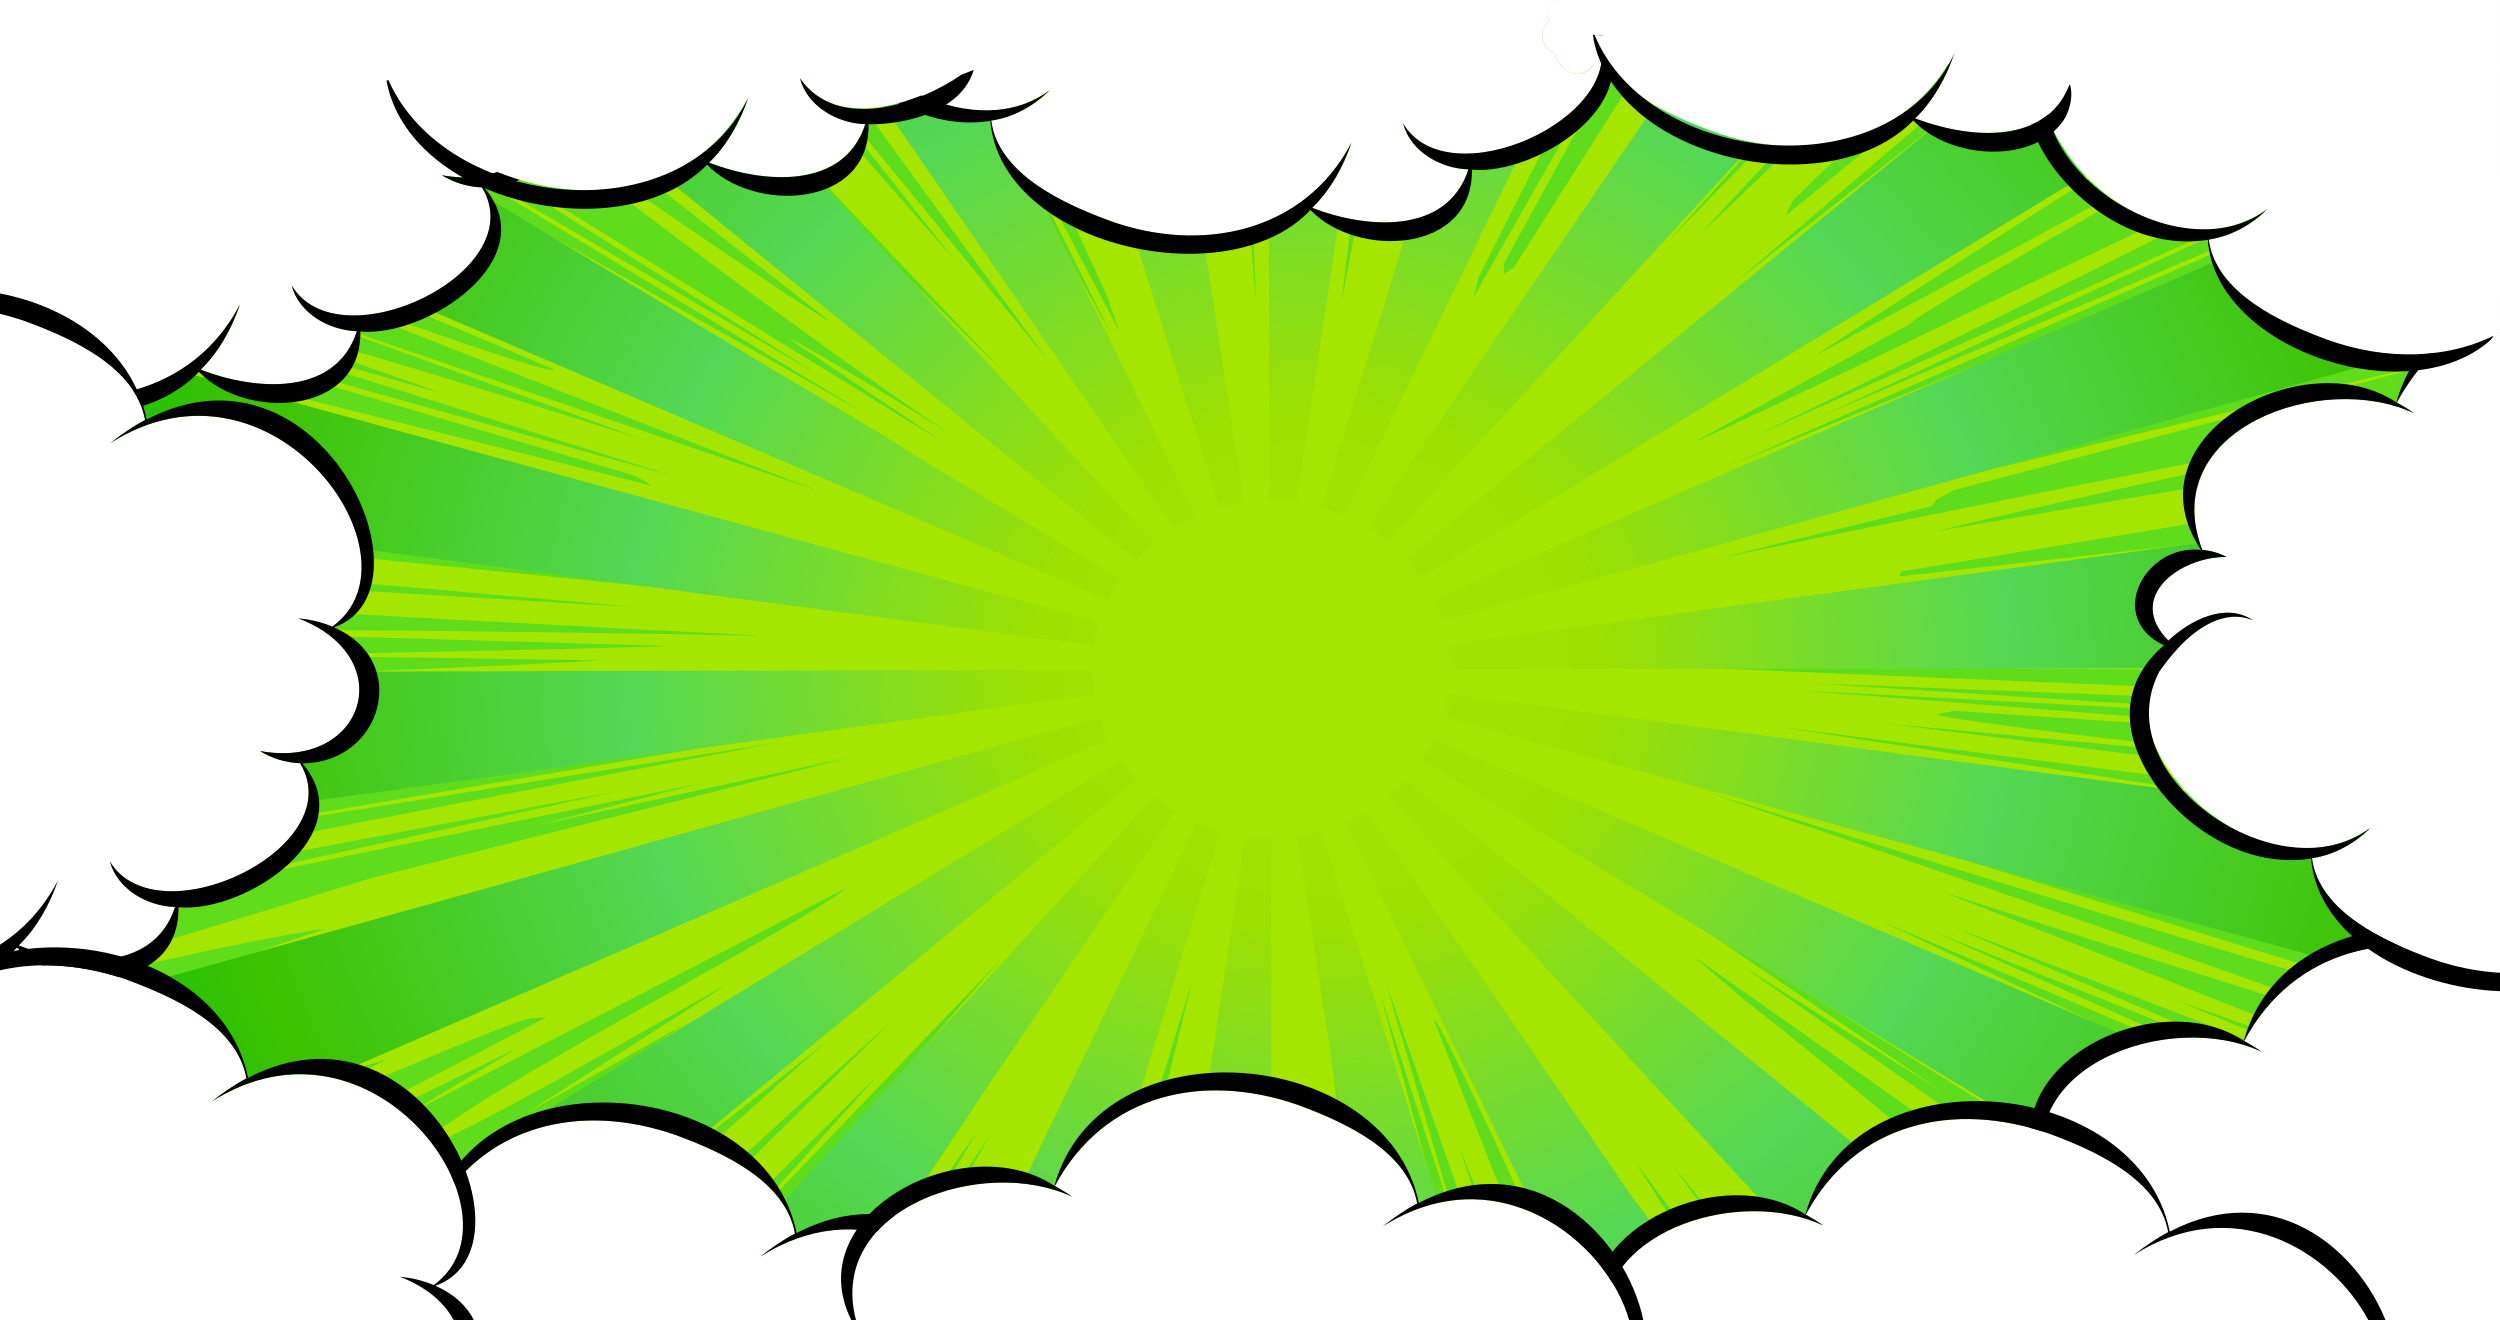 <?xml version="1.0" encoding="UTF-8"?><svg id="_レイヤー_2" xmlns="http://www.w3.org/2000/svg" xmlns:xlink="http://www.w3.org/1999/xlink" viewBox="0 0 2460.57 1299.48"><rect x="0" y="0" width="2460.57" height="1299.48" fill="#333333" stroke="none"/><defs><style>.cls-1,.cls-2,.cls-3,.cls-4,.cls-5,.cls-6{stroke-width:0px;}.cls-2{fill:none;}.cls-3{fill:url(#Unbenannter_Verlauf_76);}.cls-4{fill:#fff;}.cls-5{fill:#5fdd1c;}.cls-6{fill:#a4e600;}</style><radialGradient id="Unbenannter_Verlauf_76" cx="1305.82" cy="640.07" fx="1305.82" fy="640.07" r="1238.7" gradientTransform="translate(-139.3 1298.92) scale(1.1 -1)" gradientUnits="userSpaceOnUse"><stop offset="0" stop-color="#a4e600"/><stop offset=".2" stop-color="#9fe000"/><stop offset=".5" stop-color="#54d855"/><stop offset=".8" stop-color="#3dc200"/><stop offset="1" stop-color="#00c313"/></radialGradient></defs><rect class="cls-4" width="2459.8" height="1299.48"/><path class="cls-6" d="m1568.33,63.36c-1.52,2.55-3.71,4.83-6.55,6.67-4.04,2.6-10.09,3.17-14.64,1.92-4.21-1.16-9.23-4.55-11.28-8.58H126.47v1191h2248.5V63.36h-806.64Z"/><path class="cls-5" d="m1142.27,248.26c9.1,1.3-41.1-180.6-41.1-184.9h-25.8c14.4,42.6,49.7,144.6,66.9,184.9Z"/><polygon class="cls-5" points="1226.47 63.36 1216.27 63.36 1236.37 299.16 1226.47 63.36"/><path class="cls-5" d="m1208.67,220.56c-1.3-20.7-8.3-139.5-9.9-157.2h-18.7c5.3,37.5,18.7,121.3,28.6,157.2Z"/><polygon class="cls-5" points="1025.27 63.36 1017.87 63.36 1057.07 148.36 1025.27 63.36"/><polygon class="cls-5" points="942.57 63.36 929.37 63.36 1090.07 339.96 942.57 63.36"/><polygon class="cls-5" points="961.57 63.36 947.27 63.36 1094.67 331.16 961.57 63.36"/><polygon class="cls-5" points="916.17 63.36 901.27 63.36 1053.57 303.16 916.17 63.36"/><polygon class="cls-5" points="1089.47 291.16 985.37 63.36 963.57 63.36 1101.47 325.76 1089.47 291.16"/><polygon class="cls-5" points="1005.27 63.36 992.97 63.36 1069.17 223.16 1005.27 63.36"/><path class="cls-5" d="m1404.17,264.56l82.2-201.2h-18.7c-15.5,46.1-51.4,155.3-63.5,201.2Z"/><polygon class="cls-5" points="1442.57 63.36 1433.37 63.36 1431.87 87.96 1442.57 63.36"/><polygon class="cls-5" points="1497.27 63.36 1496.37 63.36 1493.57 71.66 1497.27 63.36"/><path class="cls-5" d="m1325.27,197.96l13.1-45.3-18.2,144.9,45.2-234.1h-31.3c-1.5,19.2-15.2,117.6-8.8,134.5h0Z"/><polygon class="cls-5" points="1429.37 63.36 1421.27 63.36 1416.37 88.26 1429.37 63.36"/><polygon class="cls-5" points="1306.87 202.16 1324.67 63.36 1307.47 63.36 1289.47 327.86 1306.87 202.16"/><polygon class="cls-5" points="1297.27 63.36 1284.67 63.36 1278.87 286.96 1297.27 63.36"/><polygon class="cls-5" points="610.77 63.36 593.47 63.36 722.97 168.76 610.77 63.36"/><polygon class="cls-5" points="126.47 108.66 126.47 130.26 486.37 287.06 126.47 108.66"/><path class="cls-5" d="m468.87,228.56c65,23.2,358.2,181.3,425.1,216.1-3.5-7.6-625-365.7-650.4-381.2l609.7,344.6L294.07,69.36l512.9,300.6L320.37,63.36H126.47v5.9c63.8,23.3,277.7,128.1,342.4,159.2v.1Z"/><polygon class="cls-5" points="467.57 253.56 126.47 73.46 126.47 108.46 775.97 411.36 467.57 253.56"/><path class="cls-5" d="m773.17,330.96c38.1,19.5,126.4,73.8,163.6,97.2-128.7-85.1-359.1-258.3-476.7-353.6,44.8,30.4,317.3,220.9,357.6,242.4-46.7-37-280.2-216.9-318.4-253.6h-175.2l605.6,372.9-156.4-105.4-.1.1Z"/><polygon class="cls-5" points="579.87 88.06 551.57 63.36 522.77 63.36 905.07 360.16 579.87 88.06"/><polygon class="cls-5" points="126.47 300.56 126.47 318.76 663.37 468.86 126.47 300.56"/><path class="cls-5" d="m213.77,308.76c87.2,19.2,329.9,95.6,418.2,123.5l-390.7-141.8,565.8,193.2c-139.1-52.5-445.8-173-586.3-228.8,7.3,1.6,328.4,119.6,324.9,108.9L175.07,206.96l398.1,154.4L126.47,166.36v133.6l308.7,87.2-221.4-78.5v.1Z"/><polygon class="cls-5" points="179.37 362.26 641.97 478.16 625.87 468.56 126.47 320.96 126.47 359.06 143.47 362.06 179.37 362.26"/><polygon class="cls-5" points="787.37 63.36 770.87 63.36 940.17 256.86 787.37 63.36"/><polygon class="cls-5" points="935.97 224.46 818.87 63.36 793.07 63.36 1031.57 354.86 935.97 224.46"/><polygon class="cls-5" points="1523.97 63.36 1520.57 63.36 1496.27 121.16 1523.97 63.36"/><polygon class="cls-5" points="879.77 63.36 864.67 63.36 1021.67 288.46 879.77 63.36"/><polygon class="cls-5" points="893.07 63.36 884.07 63.36 920.67 111.56 893.07 63.36"/><polygon class="cls-5" points="851.67 63.36 851.57 63.36 852.27 64.36 851.67 63.36"/><polygon class="cls-5" points="722.77 128.46 658.27 63.36 634.97 63.36 828.27 238.16 722.77 128.46"/><polygon class="cls-5" points="700.07 63.36 680.87 63.36 986.97 365.56 700.07 63.36"/><polygon class="cls-5" points="719.27 63.36 709.37 63.36 823.37 179.46 719.27 63.36"/><path class="cls-5" d="m631.37,367.06L126.47,132.56v28.3c56.98,15.89,441.01,180.09,504.9,206.2Z"/><path class="cls-5" d="m1871.67,562.26l-2.9,5,506.2-55.8v-32.8c-122.65,20.69-382.35,64.14-503.3,83.6Z"/><path class="cls-5" d="m1568.33,63.36c-1.52,2.55-3.71,4.83-6.55,6.67-1.57,1.01-3.45,1.71-5.42,2.12l-101.28,201.41-4.3,18.2,129.5-228.4h-11.94Z"/><path class="cls-5" d="m1905.47,491.96l-3.8,6.1-210.9,51.6c159.6-33.2,527.2-108,684.1-134.7v-51.5l-452.6,119.2-16.8,9.4v-.1Z"/><polygon class="cls-5" points="2374.87 467.56 2374.87 456.76 2322.97 469.16 2374.87 467.56"/><polygon class="cls-5" points="2374.87 361.56 2374.87 345.66 1950.07 464.36 2374.87 361.56"/><polygon class="cls-5" points="2374.87 342.06 2374.87 327.56 2006.07 437.26 2374.87 342.06"/><path class="cls-5" d="m1683.27,509.16c171.6-52.7,520.1-156.8,691.6-205.7v-33.8c-170.3,61.2-519.1,181.6-691.6,239.4v.1Z"/><polygon class="cls-5" points="2374.87 323.86 2374.87 307.46 1822.87 478.76 2374.87 323.86"/><polygon class="cls-5" points="2374.87 651.66 2374.87 638.36 1866.27 644.96 2374.87 651.66"/><path class="cls-5" d="m1705.77,655.06l-10.2,3.1c83.5,3.9,609.9,24.2,679.3,31.5v-29.2l-30.8.6-638.3-5.9v-.1Z"/><polygon class="cls-5" points="2374.87 726.56 2374.87 711.56 1772.47 679.66 2374.87 726.56"/><polygon class="cls-5" points="2374.87 710.56 2374.87 695.56 1784.17 672.56 2374.87 710.56"/><polygon class="cls-5" points="2374.87 520.86 2374.87 518.66 2363.67 521.56 2374.87 520.86"/><path class="cls-5" d="m1906.17,703.06c18.3,8.8,398,49.7,427.2,53.9l-475.3-44.6,516.9,64.5v-47.3s-451.6-30-451.6-30c-.04,0-17.15,3.54-17.2,3.5Z"/><polygon class="cls-5" points="2007.67 577.96 2029.97 581.76 1792.87 604.96 1829.27 606.56 2374.87 577.26 2374.87 529.66 1768.87 595.26 2007.67 577.96"/><path class="cls-5" d="m1802.07,620.56l27.3,3.1-107.2,7.4c162.2-2.3,490.1-4.6,652.7-4.7v-42.9c-113.6,9.3-454.1,29.9-572.8,37.1Z"/><polygon class="cls-5" points="2374.87 265.26 2374.87 248.16 1919.17 415.76 2374.87 265.26"/><path class="cls-5" d="m1906.07,522.66l468.8-79.6v-25c-90.7,19.8-383.9,83.1-468.8,104.6h0Z"/><polygon class="cls-5" points="2027.77 349.76 2374.87 225.96 2374.87 195.36 1892.57 395.96 2027.77 349.76"/><polygon class="cls-5" points="1981.37 63.36 1958.87 63.36 1707.37 278.36 1981.37 63.36"/><polygon class="cls-5" points="1811.77 63.36 1798.67 63.36 1639.07 240.26 1811.77 63.36"/><path class="cls-5" d="m1764.97,196.86l-7.4,15.3,182.3-148.8h-37.4c-1.9,2.2-135.5,131.4-137.5,133.5Z"/><polygon class="cls-5" points="1881.87 63.36 1865.07 63.36 1828.27 109.46 1881.87 63.36"/><polygon class="cls-5" points="1480.07 269.96 1489.87 263.46 1616.67 63.36 1587.47 63.36 1480.27 259.36 1480.07 269.96"/><polygon class="cls-5" points="1743.37 71.16 1750.97 63.36 1731.67 63.36 1526.17 321.26 1743.37 71.16"/><path class="cls-5" d="m1544.07,258.16l149.7-194.8h-22c-32,47.5-97.6,146.9-127.7,194.8Z"/><polygon class="cls-5" points="1673.07 230.86 1848.67 63.36 1827.97 63.36 1815.87 76.46 1673.07 230.86"/><polygon class="cls-5" points="2374.87 161.56 2374.87 140.66 1792.47 409.56 2374.87 161.56"/><polygon class="cls-5" points="2374.87 183.46 2374.87 163.16 1699.97 459.26 2374.87 183.46"/><path class="cls-5" d="m1727.87,428.76l647-288.9v-33.9c-156.6,82.7-485.9,245.7-647,322.7v.1Z"/><path class="cls-5" d="m1636.27,354.46l211.2-154,9,2,198-139h-60.2c-16.3,17.5-329.3,267.5-358,291Z"/><path class="cls-5" d="m1879.67,318.86l-213.9,117.2c181.4-81.4,527-255.7,709.1-330.6v-42.1h-54.2c-31.6,18.7-427.6,239.1-440.9,255.5h-.1Z"/><polygon class="cls-5" points="1793.87 286.26 1654.57 385.16 1664.87 383.66 2177.77 63.36 2092.77 63.36 1678.97 357.76 1793.87 286.26"/><path class="cls-5" d="m1786.77,324.76l414.7-240.8c-114,71.8-305.9,194-416.5,267L2318.37,63.36h-137.6c-18.9,14.1-391.9,249.4-393.9,261.4h-.1Z"/><polygon class="cls-5" points="1151.57 1254.36 1156.37 1254.36 1162.57 1205.96 1151.57 1254.36"/><polygon class="cls-5" points="1783.57 1254.36 1784.97 1254.36 1773.47 1241.76 1783.57 1254.36"/><polygon class="cls-5" points="1724.27 1254.36 1733.87 1254.36 1646.77 1147.76 1724.27 1254.36"/><polygon class="cls-5" points="1679.97 1254.36 1692.57 1254.36 1608.67 1142.66 1679.97 1254.36"/><path class="cls-5" d="m1339.57,1072.36c1.7,40.9,15.6,140.6,21.9,182h24.9c-7.5-31.2-34.4-154.9-46.8-182Z"/><polygon class="cls-5" points="1621.07 1213.66 1600.57 1195.46 1634.37 1254.36 1664.17 1254.36 1610.57 1183.56 1621.07 1213.66"/><polygon class="cls-5" points="1920.87 1254.36 1945.67 1254.36 1533.87 893.56 1920.87 1254.36"/><polygon class="cls-5" points="1575.97 969.06 1846.17 1254.36 1877.67 1254.36 1572.17 958.56 1575.97 969.06"/><polygon class="cls-5" points="1782.07 1214.16 1652.97 1082.96 1800.97 1254.36 1839.47 1254.36 1600.37 1008.76 1782.07 1214.16"/><polygon class="cls-5" points="1477.27 1254.36 1485.97 1254.36 1436.27 1128.76 1477.27 1254.36"/><polygon class="cls-5" points="1433.37 1254.36 1447.77 1254.36 1358.27 977.86 1433.37 1254.36"/><polygon class="cls-5" points="1541.07 1230.36 1465.67 1087.16 1538.57 1254.36 1568.27 1254.36 1424.07 976.76 1541.07 1230.36"/><polygon class="cls-5" points="1418.47 1254.36 1427.37 1254.36 1374.57 1073.66 1418.47 1254.36"/><polygon class="cls-5" points="1390.97 1254.36 1403.47 1254.36 1333.27 967.26 1390.97 1254.36"/><polygon class="cls-5" points="1447.87 1254.36 1463.67 1254.36 1363.17 964.46 1447.87 1254.36"/><polygon class="cls-5" points="1949.57 1254.36 1969.27 1254.36 1775.27 1093.46 1949.57 1254.36"/><path class="cls-5" d="m1410.77,1002.76l99,251.6h21.9c-8.7-16.8-109.7-244.1-120.9-251.6h0Z"/><polygon class="cls-5" points="1496.27 1254.36 1503.67 1254.36 1464.77 1166.36 1496.27 1254.36"/><path class="cls-5" d="m1469.17,1032.36l-16.3-19.7,121.1,241.7h32.6c-35-54-104.2-166.4-137.4-222h0Z"/><polygon class="cls-5" points="2374.87 890.06 2374.87 874.76 1971.97 796.76 2374.87 890.06"/><path class="cls-5" d="m1901.37,797.16l473.5,119.4v-23.2c-118.2-23.4-355.7-71.6-473.5-96.2h0Z"/><path class="cls-5" d="m1717.17,984.56c96.4,74.3,230.8,189.7,321,269.8h73.4l-445.9-314,51.5,44.1v.1Z"/><polygon class="cls-5" points="2374.87 934.96 2374.87 920.96 1997.97 832.16 2374.87 934.96"/><polygon class="cls-5" points="1750.07 715.26 2374.87 811.36 2374.87 796.16 1750.07 715.26"/><path class="cls-5" d="m1728.27,722.96l646.6,114.1v-22.7c-159.6-21.9-488.9-68.2-646.6-91.4h0Z"/><path class="cls-5" d="m615.67,512.86l-257.5-59.8,57.3,5.4c-14.5-12.9-264.1-73.4-288.9-80.6v50c105.9,19,386.7,69.4,489.1,85Z"/><path class="cls-5" d="m1700.17,767.56l487.2,143.6-423.4-117.3,611,189.3v-44.1c-168.6-41.4-507.1-127.3-674.8-171.5Z"/><polygon class="cls-5" points="2356.77 852.26 1724.37 736.76 2374.87 872.76 2374.87 846.76 2370.47 846.16 2356.77 852.26"/><polygon class="cls-5" points="2146.07 1206.36 1646.67 894.76 1911.67 1074.56 1713.57 949.96 2148.57 1254.36 2260.27 1254.36 1592.27 851.06 2146.07 1206.36"/><polygon class="cls-5" points="2120.67 1254.36 2147.17 1254.36 1959.77 1134.66 2120.67 1254.36"/><path class="cls-5" d="m2122.87,1035.86c-50.9-19.6-127-40-177.6-59.4-19.1-7.9-137.6-62.7-155.7-64.2,44.8,24.7,185.9,100.7,224.7,130.1-72.1-31.1-244.6-119.6-316-156.9l584.2,333-663-368.1c131.1,82.6,523.1,314.9,656.1,403.9h99.4v-126.2l-523-221.3,271,128.9-.1.2Z"/><polygon class="cls-5" points="2351.57 1096.46 1902.17 916.56 2374.87 1127.56 2374.87 1086.06 1920.37 911.56 2351.57 1096.46"/><path class="cls-5" d="m1679.77,779.86c172.2,57.5,526.7,179.9,695.1,242.4v-33.4c-85.3-19.9-599.5-180.1-695.1-209h0Z"/><path class="cls-5" d="m1911.27,877.56c115.2,45.2,348.3,137.3,463.6,183.2v-36c-115.9-35.9-348.8-109.7-463.6-147.2h0Z"/><polygon class="cls-5" points="2374.87 1081.96 2374.87 1067.26 2142.97 984.86 2374.87 1081.96"/><polygon class="cls-5" points="970.47 1194.36 934.77 1254.36 951.87 1254.36 989.07 1174.16 970.47 1194.36"/><path class="cls-5" d="m768.37,730.36l-641.9,102.6v23c135.3-30.3,501-99.2,641.9-125.6Z"/><polygon class="cls-5" points="243.87 750.86 806.07 689.36 152.87 743.66 251.57 727.36 126.47 734.36 126.47 777.26 439.67 736.86 243.87 750.86"/><polygon class="cls-5" points="230.47 799.26 126.47 806.46 126.47 831.66 765.77 723.26 230.47 799.26"/><polygon class="cls-5" points="186.97 781.16 126.47 786.86 126.47 806.06 484.67 749.46 186.97 781.16"/><polygon class="cls-5" points="126.47 869.46 126.47 884.86 607.67 778.56 126.47 869.46"/><polygon class="cls-5" points="566.37 1169.26 446.07 1254.36 477.37 1254.36 626.77 1133.16 566.37 1169.26"/><path class="cls-5" d="m518.47,1003.06c-49.7,14.5-312.4,131.4-365.6,154.1l227.5-114.4-59.5,17.5,461.5-209.3-555.1,230.4,281.2-126.4c-59.3,22-284.3,110.3-342.4,120.8,142-58.5,481.7-198.1,620.3-253.6-130.9,47.2-440.7,156.9-570.7,195.3l296.2-112.6-272.5,85.8c67.7-24.3,393.9-138.6,452.9-163.7l-411.2,123.7,78.5-32.3-230.1,60.2,190.9-64.4c-43,5-150.7,28.9-194,38.9v263l411.5-215-19.5,1.8.1.2Z"/><path class="cls-5" d="m365.37,864.16l474.9-119.7-312.7,68.1,160.5-41.3-561.6,115.5v49.7c58.6-16.8,180.2-53.9,238.9-72.3Z"/><polygon class="cls-5" points="590.77 669.96 153.67 677.76 126.47 671.46 126.47 701.76 584.47 675.26 590.77 669.96"/><polygon class="cls-5" points="562.47 561.46 284.37 520.96 591.27 554.66 126.47 485.86 126.47 525.96 827.67 596.16 562.47 561.46"/><path class="cls-5" d="m1302.47,964.06l31.7,290.3h19.7c-8.3-48.9-40-246.1-51.4-290.3h0Z"/><polygon class="cls-5" points="126.47 553.76 126.47 567.86 626.77 597.66 126.47 553.76"/><polygon class="cls-5" points="317.07 496.16 172.57 465.06 253.67 470.66 126.47 444.86 126.47 481.06 509.27 532.16 317.07 496.16"/><path class="cls-5" d="m590.97,649.96l-335.3-5c88.3-1.7,319.6-6.2,404.6-9l-533.9-15.7v49.8c95.1-3.7,373.9-14.5,464.5-20l.1-.1Z"/><polygon class="cls-5" points="658.27 1147.16 745.37 1065.96 500.27 1254.36 556.47 1254.36 810.57 1027.56 658.27 1147.16"/><path class="cls-5" d="m757.27,626.06c-126.1-6.5-511.3-26-630.7-35.4v28.3c157.2,0,473.6,3.5,630.7,7v.1Z"/><polygon class="cls-5" points="126.47 573.06 126.47 582.16 332.77 589.96 126.47 573.06"/><path class="cls-5" d="m583.57,1126.76l-149.8,95.3,426.9-303.9-345.7,226.9,195.9-138.9c-47.9,29.1-183,111.6-232.4,133l196.6-131.8-156.6,88,198.3-127.2c-26.9,13.7-285,165.1-308,163.4,46-50.1,375.5-217.5,424.6-257.8l-436.2,225.2,111-66.8-381.6,185.5v36.7h309l421.8-317-273.7,189.4h-.1Z"/><polygon class="cls-5" points="1120.17 1254.36 1122.87 1254.36 1131.47 1209.56 1120.17 1254.36"/><path class="cls-5" d="m1211.87,967.96l-47.6,286.4h19.7c4.5-66.3,20.4-219,27.9-286.4Z"/><polygon class="cls-5" points="1065.87 1254.36 1075.37 1254.36 1117.17 1105.26 1065.87 1254.36"/><polygon class="cls-5" points="1214.37 1254.36 1225.37 1254.36 1228.17 1117.16 1214.37 1254.36"/><polygon class="cls-5" points="1229.57 1254.36 1241.17 1254.36 1240.07 1134.06 1229.57 1254.36"/><polygon class="cls-5" points="602.97 1254.36 623.97 1254.36 877.57 1004.96 602.97 1254.36"/><polygon class="cls-5" points="1062.07 1185.86 1142.27 953.66 1021.47 1254.36 1053.77 1254.36 1142.07 979.06 1062.07 1185.86"/><polygon class="cls-5" points="1121.07 1136.56 1084.67 1254.36 1102.47 1254.36 1173.77 963.86 1121.07 1136.56"/><path class="cls-5" d="m1019.27,987.86c-60.8,78.8-153.3,186.6-213.4,266.5h43.8l187.8-284.8-18.3,18.3h.1Z"/><polygon class="cls-5" points="815.07 1139.36 983.77 945.76 695.57 1246.06 865.47 1056.66 666.77 1254.36 732.57 1254.36 972.67 971.36 815.07 1139.36"/><polygon class="cls-5" points="760.27 1254.36 775.47 1254.36 984.37 986.76 760.27 1254.36"/><polygon class="cls-5" points="863.87 1254.36 879.77 1254.36 961.37 1114.06 863.87 1254.36"/><polygon class="cls-5" points="883.67 1254.36 896.17 1254.36 975.87 1114.86 883.67 1254.36"/><polygon class="cls-5" points="1016.97 1182.16 979.57 1254.36 998.47 1254.36 1034.57 1159.86 1016.97 1182.16"/><path class="cls-3" d="m439.16,0l678.21,550.96c5.6-6.1,11.6-11.8,18-17.1L640.72,0h-201.57Z"/><path class="cls-3" d="m136.66,0c-31.37,47.02-59.59,96.36-83.99,146.86l1037.8,443.8c3.4-7.2,7.4-14.1,11.9-20.7L156.8,0h-20.14Z"/><path class="cls-3" d="m0,316.94v176.48l1076.67,141.85c1.2-7.8,3-15.5,5.3-22.9L0,316.94Z"/><path class="cls-3" d="m0,830.49l1076.87-147.13c-1.2-7.8-1.9-15.8-1.9-24,0,0-833.63,1.9-1074.97,2.45v168.68Z"/><path class="cls-3" d="m797.93,0l357.54,519.66c7-4.2,14.3-8,21.9-11.3L928.48,0h-130.55Z"/><path class="cls-3" d="m2055.94,0l-672.47,550.36c5.5,6,10.6,12.3,15.1,19L2335.63,0h-279.69Z"/><path class="cls-3" d="m2460.57,172.28c-4.56-10.04-9.26-20.02-14.1-29.92l-1035.9,447.7c3.4,7,6.3,14.3,8.7,21.7l1041.3-288.87v-150.61Z"/><path class="cls-3" d="m2460.57,494.04l-1036.1,140.52c1.2,7.8,1.9,15.8,1.9,24,0,0,751.81-.99,1034.2-1.36v-163.16Z"/><path class="cls-3" d="m1530.35,52.48c-4.12-1.45-7.46-4.66-9.78-8.27-1.39-2.18-2.14-4.54-2.25-7.06-.57-2.53-.45-5.05.34-7.58.93-3.36,2.88-6.39,5.41-8.78-.42-1.5-.69-3.07-.76-4.68-.3-6.68,3.63-12.71,9.15-16.11h-77.14l-155.04,499.96c8,2.2,15.7,4.9,23.1,8.1,0,0,103.84-214.33,214.22-442.16-.72-.84-1.34-1.72-1.79-2.64-2.62-3.22-4.58-6.6-5.45-10.78Z"/><path class="cls-3" d="m1082.07,706.16L0,1007.55v35.75c15.74,45.37,34.34,90.05,55.47,133.37l1035.3-448.8c-3.4-7-6.3-14.2-8.7-21.7Z"/><path class="cls-3" d="m1043.06,0l157.41,500.06c7.8-2.2,15.9-3.9,24.2-5.1L1148.14,0h-105.08Z"/><path class="cls-3" d="m1699.59,0l-354.32,519.26c7.2,4.3,13.9,9.1,20.3,14.3L1855.81,0h-156.22Z"/><path class="cls-3" d="m469.35,1299.48l648.62-532.01c-5.6-6-10.6-12.4-15.2-19.1L198.86,1299.48h270.49Z"/><path class="cls-3" d="m1689.8,1299.48l-344.13-501.31c-7,4.2-14.2,8-21.8,11.2-.01.02,119.79,245.48,239.19,490.11h126.74Z"/><path class="cls-3" d="m2460.57,820.27l-1036-137.51c-1.2,7.8-3,15.4-5.3,22.9l.1-.1,1041.2,285.54v-170.83Z"/><path class="cls-3" d="m2376.71,1299.48c26.38-41.07,50.3-83.79,71.36-127.31l-1037.2-444.9c-3.5,7.2-7.5,14.1-11.9,20.7l912.81,551.51h64.92Z"/><path class="cls-3" d="m2037.87,1299.48l-654.1-532.41c-5.47,6.07-11.53,11.64-17.89,16.91l476.35,515.51h195.65Z"/><path class="cls-3" d="m815.29,1299.48l341.08-500.91c-7.1-4.3-13.9-9-20.3-14.2l-472.43,515.11h151.65Z"/><path class="cls-3" d="m1052.49,1299.48l148.78-481.71c-8-2.2-15.7-4.9-23.2-8.1l-236.53,489.81h110.96Z"/><path class="cls-3" d="m1350.4,0h-101.69l.46,493.36c9.1-.1,18.1.5,26.8,1.7v-.1S1350.4,0,1350.4,0Z"/><path class="cls-3" d="m1451.84,1299.48l-151.07-481.91c-7.8,2.2-15.9,3.9-24.1,5,0,0,35.36,230.6,73.14,476.91h102.03Z"/><path class="cls-3" d="m1154.4,1299.48h97.27l-.71-475.01c-8.6,0-17.2-.6-25.5-1.7v-.1l-71.06,476.81Z"/><path class="cls-4" d="m472.77,41.86c11.2,1.1,22.6,3.7,33.4,8.2,17.45-12.65,26.39-30.32,28.36-50.06H0v377.17c88.86,31.57,190.22,11.12,236.27-77.5-7.9,23.4-20.5,46.6-38.7,64.2,52.3,20.3,132.7,27.5,153.8-37.9-27.4-.7-57.3-17.6-64.3-45.2,45.8,77.9,237.8-12.7,187.4-96.3-14.3-.5-28.1-4.9-39.5-12,102.55,18.81,138.87-91.59,37.8-130.6Z"/><path class="cls-2" d="m507.57,50.86c23.18-8.19,35.44-27.2,38.61-50.86H0v397.48c70.04,21.54,152.88,14.18,195.77-31.52,46,48.1,160.5,43,158.9-39.7,66.1,5.9,181.8-71.6,121.9-141.7,78.7,0,107.4-101.3,31-133.7Z"/><path class="cls-1" d="m507.57,50.86c23.18-8.19,35.44-27.2,38.61-50.86h-11.77c-1.98,19.74-10.91,37.41-28.34,50.06-10.8-4.6-22.2-7.1-33.4-8.2,101.21,39.09,64.55,149.4-37.8,130.6,11.5,7.1,25.3,11.5,39.5,12,50.4,83.7-141.5,174.2-187.4,96.3,7.1,27.6,36.9,44.4,64.3,45.2-21.1,65.4-101.4,58.2-153.8,37.9,18.1-17.6,30.7-40.8,38.7-64.2C190.03,388.15,88.84,408.62,0,377.2v20.28c70.04,21.54,152.88,14.18,195.77-31.52,46,48.1,160.5,43,158.9-39.7,66.1,5.9,181.8-71.6,121.9-141.7,78.7,0,107.4-101.3,31-133.7Z"/><path class="cls-4" d="m1969.43,1299.48h491.14v-349.93c-4.1-1.61-8.12-3.14-12-4.58-92.9-32.8-191-11.7-239.8,79.6,6,3.2,11.7,6.7,17.1,10.6-90.59-42.74-253.72,15.22-208.6,134.4,8.5.8,16.7,3.1,23.9,7-45.5-.6-100,39.5-57.2,82.3,21.1-19.7,55.9-38.2,83.1-20-28.1-11.9-56.4,8.2-74.6,28.5l.2.2h-.3c-10.61,10.53-18.17,21.15-22.94,31.91Z"/><path class="cls-2" d="m1952.39,1299.48h508.18v-371.57c-95.24-35.87-222.57-9.33-252.2,96.55-90.75-60.52-266.14,33.57-192.3,145.2-54.8-6.2-94.2,66.4-36.5,93.9-12.92,11.13-21.81,23.23-27.18,35.91Z"/><path class="cls-1" d="m2460.57,927.91c-95.24-35.87-222.57-9.33-252.2,96.55-90.75-60.52-266.14,33.57-192.3,145.2-54.8-6.2-94.2,66.4-36.5,93.9-12.92,11.13-21.81,23.23-27.18,35.91h18.13c1.24-3.28,2.68-6.55,4.36-9.81h0c5.4-7.7,11.2-15.2,17.5-22.1h.3l-.2-.2c18.2-20.2,46.5-40.3,74.6-28.5-27.2-18.2-62,.3-83.1,20-42.8-42.9,11.8-82.9,57.2-82.3-7.2-3.9-15.4-6.2-23.9-7-45.13-119.29,118.04-177.02,208.6-134.4-5.4-3.9-11.2-7.4-17.1-10.6,48.9-91.3,146.8-112.3,239.8-79.6,3.88,1.44,7.9,2.97,12,4.58v-21.63Z"/><path class="cls-4" d="m978.78,1299.48c-37.55-68.52-132.76-124.69-230.31-62.71,10.6-8.3,21.8-16.2,34-22.6-9.3-52.3-71.9-80.1-116.9-96.8-93-32.8-191-11.7-239.8,79.6,6,3.2,11.7,6.7,17.1,10.6-79.05-37.29-213.33,2.09-216.28,91.91h752.19Z"/><path class="cls-2" d="m995.88,1299.48c-29.56-71.52-111.43-138.13-211.81-85.91-31.67-154.38-312.74-181.05-358.7-16.8-78.91-52.63-221.81,11.66-209.21,102.71h779.72Z"/><path class="cls-1" d="m226.58,1299.48c2.83-89.95,137.22-129.22,216.29-92.01-5.4-3.9-11.2-7.4-17.1-10.6,48.9-91.3,146.8-112.3,239.8-79.6,45,16.7,107.5,44.5,116.9,96.8-12.1,6.4-23.4,14.3-34,22.6,97.69-61.99,192.89-5.74,230.37,62.81h17.04c-29.56-71.52-111.43-138.13-211.81-85.91-31.67-154.38-312.74-181.05-358.7-16.8-78.91-52.63-221.81,11.66-209.21,102.71h10.42Z"/><path class="cls-4" d="m2331.04,1299.48c-37.01-69.15-132.86-126.51-231.07-64.11,10.6-8.3,21.8-16.2,34-22.6-9.3-52.3-71.9-80.1-116.9-96.8-93-32.8-191-11.7-239.8,79.6,6,3.2,11.7,6.7,17.1,10.6-79.46-37.49-214.72,2.5-216.31,93.31h752.99Z"/><path class="cls-2" d="m2347.95,1299.48c-29.06-72.05-111.34-139.87-212.38-87.31-31.67-154.38-312.74-181.05-358.7-16.8-79.32-52.9-223.28,12.32-209.01,104.11h780.08Z"/><path class="cls-1" d="m1578.05,1299.48c1.47-90.94,136.85-130.81,216.32-93.41-5.4-3.9-11.2-7.4-17.1-10.6,48.9-91.3,146.8-112.3,239.8-79.6,45,16.7,107.5,44.5,116.9,96.8-12.1,6.4-23.4,14.3-34,22.6,98.35-62.42,194.2-4.97,231.14,64.21h16.84c-29.06-72.05-111.34-139.87-212.38-87.31-31.67-154.38-312.74-181.05-358.7-16.8-79.32-52.9-223.28,12.32-209.01,104.11h10.19Z"/><path class="cls-4" d="m2460.57,310.49c-41.45,12.85-77.45,40.78-101.5,85.77,6,3.2,11.7,6.7,17.1,10.6-90.59-42.74-253.72,15.22-208.6,134.4,8.5.8,16.7,3.1,23.9,7-45.5-.6-100,39.5-57.2,82.3,21.1-19.7,55.9-38.2,83.1-20-28.1-11.9-56.4,8.2-74.6,28.5,0,0,.1.1.2.2h-.3c-38.7,38.4-37,78.1-6.1,121.3l-.1-.1c42,60.3,129.9,100.8,196.5,54.5-15,15.1-35.5,26.6-57.4,29.8,6.9,53,72.2,82.3,116.9,98.7,22.25,8.06,45.3,12.84,68.1,14.11V310.49Z"/><path class="cls-2" d="m2460.57,294.47c-47.67,15.32-87.13,48.46-102,101.59-90.75-60.52-266.14,33.57-192.3,145.2-54.8-6.2-94.2,66.4-36.5,93.9-45.5,39.2-41.1,90.5-8.7,136.4l-.2-.1c34.4,47.7,93.6,83.1,153.7,73.5,6.72,78.25,98.79,127.16,186,130.61V294.47Z"/><path class="cls-1" d="m2460.57,957.43c-22.82-1.25-45.91-6.02-68.2-14.07-44.8-16.5-110-45.7-116.9-98.7,21.9-3.2,42.4-14.7,57.4-29.8-88.25,67-261.09-49.61-207.8-153.6h0c5.4-7.7,11.2-15.2,17.5-22.1h.3s-.1-.1-.2-.2c18.2-20.2,46.5-40.3,74.6-28.5-27.2-18.2-62,.3-83.1,20-42.8-42.9,11.8-82.9,57.2-82.3-7.2-3.9-15.4-6.2-23.9-7-45.13-119.29,118.04-177.02,208.6-134.4-5.4-3.9-11.2-7.4-17.1-10.6,24.11-45.01,60.13-72.92,101.6-85.75v-15.94c-47.67,15.32-87.13,48.46-102,101.59-90.75-60.52-266.14,33.57-192.3,145.2-54.8-6.2-94.2,66.4-36.5,93.9-45.5,39.2-41.1,90.5-8.7,136.4l-.2-.1c34.4,47.7,93.6,83.1,153.7,73.5,6.72,78.25,98.79,127.16,186,130.61v-18.15Z"/><path class="cls-4" d="m293.77,608.66c11.2,1.1,22.6,3.7,33.4,8.2,94.04-68.2-59.02-281.99-218.3-180.8,10.6-8.3,21.8-16.2,34-22.6-9.3-52.3-71.9-80.1-116.9-96.8-8.63-3.05-17.3-5.62-25.97-7.73v621.1c23.11-14.87,42.89-35.9,57.27-63.58-7.9,23.4-20.5,46.6-38.7,64.2,52.3,20.3,132.7,27.5,153.8-37.9-27.4-.7-57.3-17.6-64.3-45.2,45.8,77.9,237.8-12.7,187.4-96.3-14.3-.5-28.1-4.9-39.5-12,102.55,18.81,138.87-91.59,37.8-130.6Z"/><path class="cls-2" d="m328.57,617.56c104.5-36.9-12.9-293.8-184.2-204.7-13.87-67.59-75.55-110.7-144.37-124.03v658.42c6.09-4.34,11.71-9.2,16.77-14.59,46,48.1,160.5,43,158.9-39.7,66.1,5.9,181.8-71.6,121.9-141.7,78.7,0,107.4-101.3,31-133.7Z"/><path class="cls-1" d="m328.57,617.56c104.5-36.9-12.9-293.8-184.2-204.7-13.87-67.59-75.55-110.7-144.37-124.03v20.05c8.64,2.09,17.27,4.65,25.87,7.67,45,16.7,107.5,44.5,116.9,96.8-12.1,6.4-23.4,14.3-34,22.6,159.43-101.18,312.27,112.59,218.3,180.8-10.8-4.6-22.2-7.1-33.4-8.2,101.21,39.09,64.55,149.4-37.8,130.6,11.5,7.1,25.3,11.5,39.5,12,50.4,83.7-141.5,174.2-187.4,96.3,7.1,27.6,36.9,44.4,64.3,45.2-21.1,65.4-101.4,58.2-153.8,37.9,18.1-17.6,30.7-40.8,38.7-64.2-14.38,27.59-34.12,48.56-57.17,63.42v17.48c6.09-4.34,11.71-9.2,16.77-14.59,46,48.1,160.5,43,158.9-39.7,66.1,5.9,181.8-71.6,121.9-141.7,78.7,0,107.4-101.3,31-133.7Z"/><path class="cls-4" d="m2065.2,0h-46.53c2.14,7.01,6.63,14.3,13.99,21.66,8.93-8.34,20.31-16.45,32.54-21.66Z"/><path class="cls-4" d="m2460.57,0h-347.49c.9.52,1.8,1.07,2.69,1.66-1.55-.65-3.09-1.2-4.64-1.66h-26.14c-16.9,4.68-32.36,17.38-43.82,30.16,0,0,.1.1.2.2h-.3c-38.7,38.4-37,78.1-6.1,121.3l-.1-.1c42,60.3,129.9,100.8,196.5,54.5-15,15.1-35.5,26.6-57.4,29.8,6.9,53,72.2,82.3,116.9,98.7,57.29,20.74,119.94,19.83,169.7-7.08V0Z"/><path class="cls-2" d="m2460.57,0h-458.42c3.73,10.23,12,19.58,26.02,26.26-45.5,39.2-41.1,90.5-8.7,136.4l-.2-.1c34.4,47.7,93.6,83.1,153.7,73.5,9.57,111.49,192.45,163.44,287.6,109.14V0Z"/><path class="cls-1" d="m2115.67,1.56c-.83-.56-1.67-1.07-2.51-1.56h-1.86c1.46.44,2.91.95,4.37,1.56Z"/><path class="cls-1" d="m2460.57,327.23c-49.78,26.97-112.45,27.93-169.8,7.23-44.8-16.5-110-45.7-116.9-98.7,21.9-3.2,42.4-14.7,57.4-29.8-88.25,67-261.09-49.61-207.8-153.6h0c5.4-7.7,11.2-15.2,17.5-22.1h.3s-.1-.1-.2-.2c11.43-12.69,26.86-25.34,43.71-30.06h-19.91c-12.13,5.22-23.43,13.28-32.3,21.56-7.32-7.34-11.79-14.59-13.94-21.56h-16.58c3.73,10.23,12,19.58,26.02,26.26-45.5,39.2-41.1,90.5-8.7,136.4l-.1-.1c34.4,47.7,93.6,83.1,153.7,73.5,7.6,109.97,203.28,172.95,282.29,94.9,1.67-1.67,3.45-2.56,5.3-2.98v-.75Z"/><path class="cls-4" d="m1572.21,34.6c-1.6-.03-3.12-.26-4.58-.64.55,1.77.83,3.61.77,5.47-.04,1.22-.17,2.44-.32,3.66.18.31.36.62.52.95,4.67,9.58,2.36,20.08-6.82,26-4.04,2.6-10.09,3.17-14.64,1.92-4.25-1.17-9.32-4.61-11.33-8.69-2.62-3.22-4.58-6.6-5.45-10.78-4.12-1.45-7.46-4.66-9.78-8.27-1.39-2.18-2.14-4.54-2.25-7.06-.57-2.53-.45-5.05.34-7.58.93-3.36,2.88-6.39,5.41-8.78-.42-1.5-.69-3.07-.76-4.68-.3-6.68,3.63-12.71,9.15-16.11h-714.3c3.86,11.29,10.1,22.8,18.52,34.56l-.1-.1c42,60.3,129.9,100.8,196.5,54.5-15,15.1-35.5,26.6-57.4,29.8,6.9,53,72.2,82.3,116.9,98.7,89.2,32.3,191.4,12.1,237.7-77-7.9,23.4-20.5,46.6-38.7,64.2,52.3,20.3,132.7,27.5,153.8-37.9-27.4-.7-57.3-17.6-64.3-45.2,44.09,74.99,223.66-6.17,192.03-86.92-.3-.01-.6-.03-.9-.04Z"/><path class="cls-2" d="m1572.21,34.6c-1.6-.03-3.12-.26-4.58-.64.55,1.77.83,3.61.77,5.47-.04,1.22-.17,2.44-.32,3.66.18.31.36.62.52.95,4.67,9.58,2.36,20.08-6.82,26-4.04,2.6-10.09,3.17-14.64,1.92-4.25-1.17-9.32-4.61-11.33-8.69-2.62-3.22-4.58-6.6-5.45-10.78-4.12-1.45-7.46-4.66-9.78-8.27-1.39-2.18-2.14-4.54-2.25-7.06-.57-2.53-.45-5.05.34-7.58.93-3.36,2.88-6.39,5.41-8.78-.42-1.5-.69-3.07-.76-4.68-.3-6.68,3.63-12.71,9.15-16.11h-733.16c3.89,15.36,11.42,30.74,21.88,45.56l-.2-.1c34.4,47.7,93.6,83.1,153.7,73.5,10.61,123.57,234.11,174,315.1,87.7,46,48.1,160.5,43,158.9-39.7,63.08,5.63,171.29-64.68,129.01-132.04-1.82-.16-3.64-.28-5.47-.32Z"/><path class="cls-1" d="m1573.04,34.64c31.47,80.8-147.9,161.79-192.07,86.83,7.1,27.6,36.9,44.4,64.3,45.2-21.1,65.4-101.4,58.2-153.8,37.9,18.1-17.6,30.7-40.8,38.7-64.2-46.4,89-148.5,109.2-237.7,77-44.8-16.5-110-45.7-116.9-98.7,21.9-3.2,42.4-14.7,57.4-29.8-69.9,53.07-192.87-9.06-214.5-88.86h-19.18c3.89,15.36,11.42,30.74,21.88,45.56l-.2-.1c34.4,47.7,93.6,83.1,153.7,73.5,10.61,123.57,234.11,174,315.1,87.7,46,48.1,160.5,43,158.9-39.7,63.08,5.63,171.29-64.68,129.01-132.04-1.54-.13-3.09-.23-4.64-.28Z"/><path class="cls-4" d="m1603.52,1299.48c-22.92-79.8-131.26-163.08-242.65-92.31,10.6-8.3,21.8-16.2,34-22.6-9.3-52.3-71.9-80.1-116.9-96.8-93-32.8-191-11.7-239.8,79.6,6,3.2,11.7,6.7,17.1,10.6-87.26-41.17-241.82,11.1-212.74,121.51h760.99Z"/><path class="cls-2" d="m1617.43,1299.48c-16.46-80.47-106.73-174.93-220.97-115.51-31.67-154.38-312.74-181.05-358.7-16.8-87.23-58.18-252.68,26.52-199.78,132.31h779.44Z"/><path class="cls-1" d="m842.56,1299.48c-29.23-110.58,125.45-162.68,212.71-121.61-5.4-3.9-11.2-7.4-17.1-10.6,48.9-91.3,146.8-112.3,239.8-79.6,45,16.7,107.5,44.5,116.9,96.8-12.1,6.4-23.4,14.3-34,22.6,111.54-70.78,219.84,12.58,242.67,92.41h13.89c-16.46-80.47-106.73-174.93-220.97-115.51-31.67-154.38-312.74-181.05-358.7-16.8-87.23-58.18-252.68,26.52-199.78,132.31h4.57Z"/><path class="cls-4" d="m250.5,0c44.36,54.45,126.01,87.89,188.77,44.26-15,15.1-35.5,26.6-57.4,29.8,6.9,53,72.2,82.3,116.9,98.7,89.2,32.3,191.4,12.1,237.7-77-7.9,23.4-20.5,46.6-38.7,64.2,52.3,20.3,132.7,27.5,153.8-37.9-27.4-.7-57.3-17.6-64.3-45.2,42.26,71.88,208.98.3,194.92-76.86H250.5Z"/><path class="cls-2" d="m226.77,0c.2.29.4.58.6.86l-.2-.1c34.4,47.7,93.6,83.1,153.7,73.5,10.61,123.57,234.11,174,315.1,87.7,46,48.1,160.5,43,158.9-39.7,60.03,5.36,160.95-58.06,134.13-122.26H226.77Z"/><path class="cls-1" d="m946.07,73.66c-43.65,30.1-121.86,55.97-158.7,3.4,7.1,27.6,36.9,44.4,64.3,45.2-21.1,65.4-101.4,58.2-153.8,37.9,18.1-17.6,30.7-40.8,38.7-64.2-65.5,136.18-297.54,111.09-354.2-17-.7.2-1.3.3-2,.4,22.3,120.84,231.73,168.02,315.6,82.7,46,48.1,160.5,43,158.9-39.7,39.6.3,92.1-14.3,103.5-53.6-4.1,1.6-8.3,3.2-12.4,4.9h.1Z"/><path class="cls-4" d="m1489.03,0c10.92,6.41,22.45,11.69,34.25,15.41,0-6.41,3.85-12.13,9.19-15.41h-43.45Z"/><path class="cls-4" d="m2024.47,61.26c10.8,4.9.1,2.3,11.9,2.2,38.73-.6,99.06-25.86,123.06-63.46h-530.88c2.49,2.31,4.45,5.29,5.57,8.78,3.12,9.65-3.64,20.89-13.27,23.37-8.18,2.11-16.68,3.45-25.12,3.89-7.92.42-15.64-1.29-23.54-1.44-.93-.02-1.84-.12-2.72-.26,9.43,50.62,72.66,78.91,116.29,94.92,89.2,32.3,191.4,12.1,237.7-77-7.9,23.4-20.5,46.6-38.7,64.2,52.3,20.3,132.7,27.5,153.8-37.9-5.76-.28-11.55-1.15-17.21-2.61-.02-3.25-5.13-18.13,3.11-14.69Zm-4.44,14.34c-.28-.08-.56-.16-.85-.24-.02-.35-.09-.74-.21-1.2.42.61.76,1.07,1.06,1.44Z"/><path class="cls-2" d="m1532.45,0h-75.9c18.71,13.8,39.93,24.11,62.27,29.05.97-3.15,2.83-5.99,5.23-8.26-.42-1.51-.68-3.08-.75-4.69-.3-6.68,3.63-12.71,9.15-16.11Z"/><path class="cls-2" d="m1628.55,0c2.49,2.31,4.45,5.29,5.57,8.78,3.12,9.65-3.64,20.89-13.27,23.37-8.18,2.11-16.68,3.45-25.12,3.89-7.92.42-15.64-1.29-23.54-1.44-1.34-.03-2.63-.18-3.88-.45,14.36,121.1,234.49,169.82,314.74,84.31,46,48.1,160.5,43,158.9-39.7,46.17,4.12,116.53-32.45,134.36-78.76h-547.77Z"/><path class="cls-1" d="m2036.77,83.46c-23.7,61.2-101.2,52.4-151.8,33.1,18.1-17.6,30.7-40.8,38.7-64.2-63.71,135.83-301.27,110.89-354.24-18.03-.37-.06-.74-.11-1.09-.18-.2.05-.4.1-.6.17.43,1.49.66,3.02.67,4.58,23.88,118.62,232.22,164.13,314.67,79.67,44.5,46.9,155.4,43.8,159-35.1-1.77.01-3.53.09-5.3,0Z"/><path class="cls-4" d="m446.55,1299.48c-8.73-16.82-25.93-32.37-52.98-42.81,11.2,1.1,22.6,3.7,33.4,8.2,94.04-68.2-59.02-281.99-218.3-180.8,10.6-8.3,21.8-16.2,34-22.6-9.3-52.3-71.9-80.1-116.9-96.8-42.61-15.03-86.27-18.73-125.77-9.56v344.37h446.55Z"/><path class="cls-2" d="m466.49,1299.48c-6.89-13.79-19.32-25.94-38.12-33.91,104.5-36.9-12.9-293.8-184.2-204.7-20.54-100.12-145.99-146.53-244.17-121.97v360.58h466.49Z"/><path class="cls-1" d="m125.67,964.56c45,16.7,107.5,44.5,116.9,96.8-12.1,6.4-23.4,14.3-34,22.6,159.43-101.18,312.27,112.59,218.3,180.8-10.8-4.6-22.2-7.1-33.4-8.2,27.12,10.48,44.33,26.07,53.04,42.91h19.98c-6.89-13.79-19.32-25.94-38.12-33.91,104.5-36.9-12.9-293.8-184.2-204.7-20.54-100.12-145.99-146.53-244.17-121.97v16.13c39.47-9.14,83.08-5.44,125.67,9.54Z"/><path class="cls-4" d="m2040.87,80.86c.7,10.7-2.7,20.9-4.5,31.3s.3,2.7,1.7,3.1,2.9-.4,3.1-1.7c1.8-10.8,5.4-21.5,4.7-32.6s-1.1-2.5-2.5-2.5-2.6,1.1-2.5,2.5h0v-.1Z"/><path class="cls-4" d="m2033.47,125.76c8.37-14.71,13.85-32.46,6.8-48.9-3.4-8.1-2.4-1.5-3.4-.9s-1.4,2.2-.9,3.4c6.3,14.7.5,30.7-6.8,43.8s2.8,5.3,4.3,2.5h0v.1Z"/><path class="cls-4" d="m2454.27,330.76s0,.1.1.2l-.4-.5c.2.2.3.4.4.7l-.3-.6c0,.1,0,.2.1.3,1.43,4.17,6.94.51,4.1-2.8-1.84-3.51-6.86-.16-4.2,2.8h0l.2-.1Z"/><path class="cls-4" d="m2457.57,330.56c3.2,0,3.2-5,0-5s-3.2,5,0,5Z"/><path class="cls-4" d="m2457.77,330.26c3.2,0,3.2-5,0-5s-3.2,5,0,5Z"/><path class="cls-4" d="m2460.57,327.74c-.59.19-1.25.42-1.6.23-1.1-.6-2.7-.2-3.4.9-4.2,6.3-9.7,11.7-13.2,18.5s-.3,2.7.9,3.4c1.2.7,2.8.3,3.4-.9,3.5-6.8,8.9-12.2,13.2-18.5.26-.39.49-.73.7-1.05v-2.58Z"/></svg>